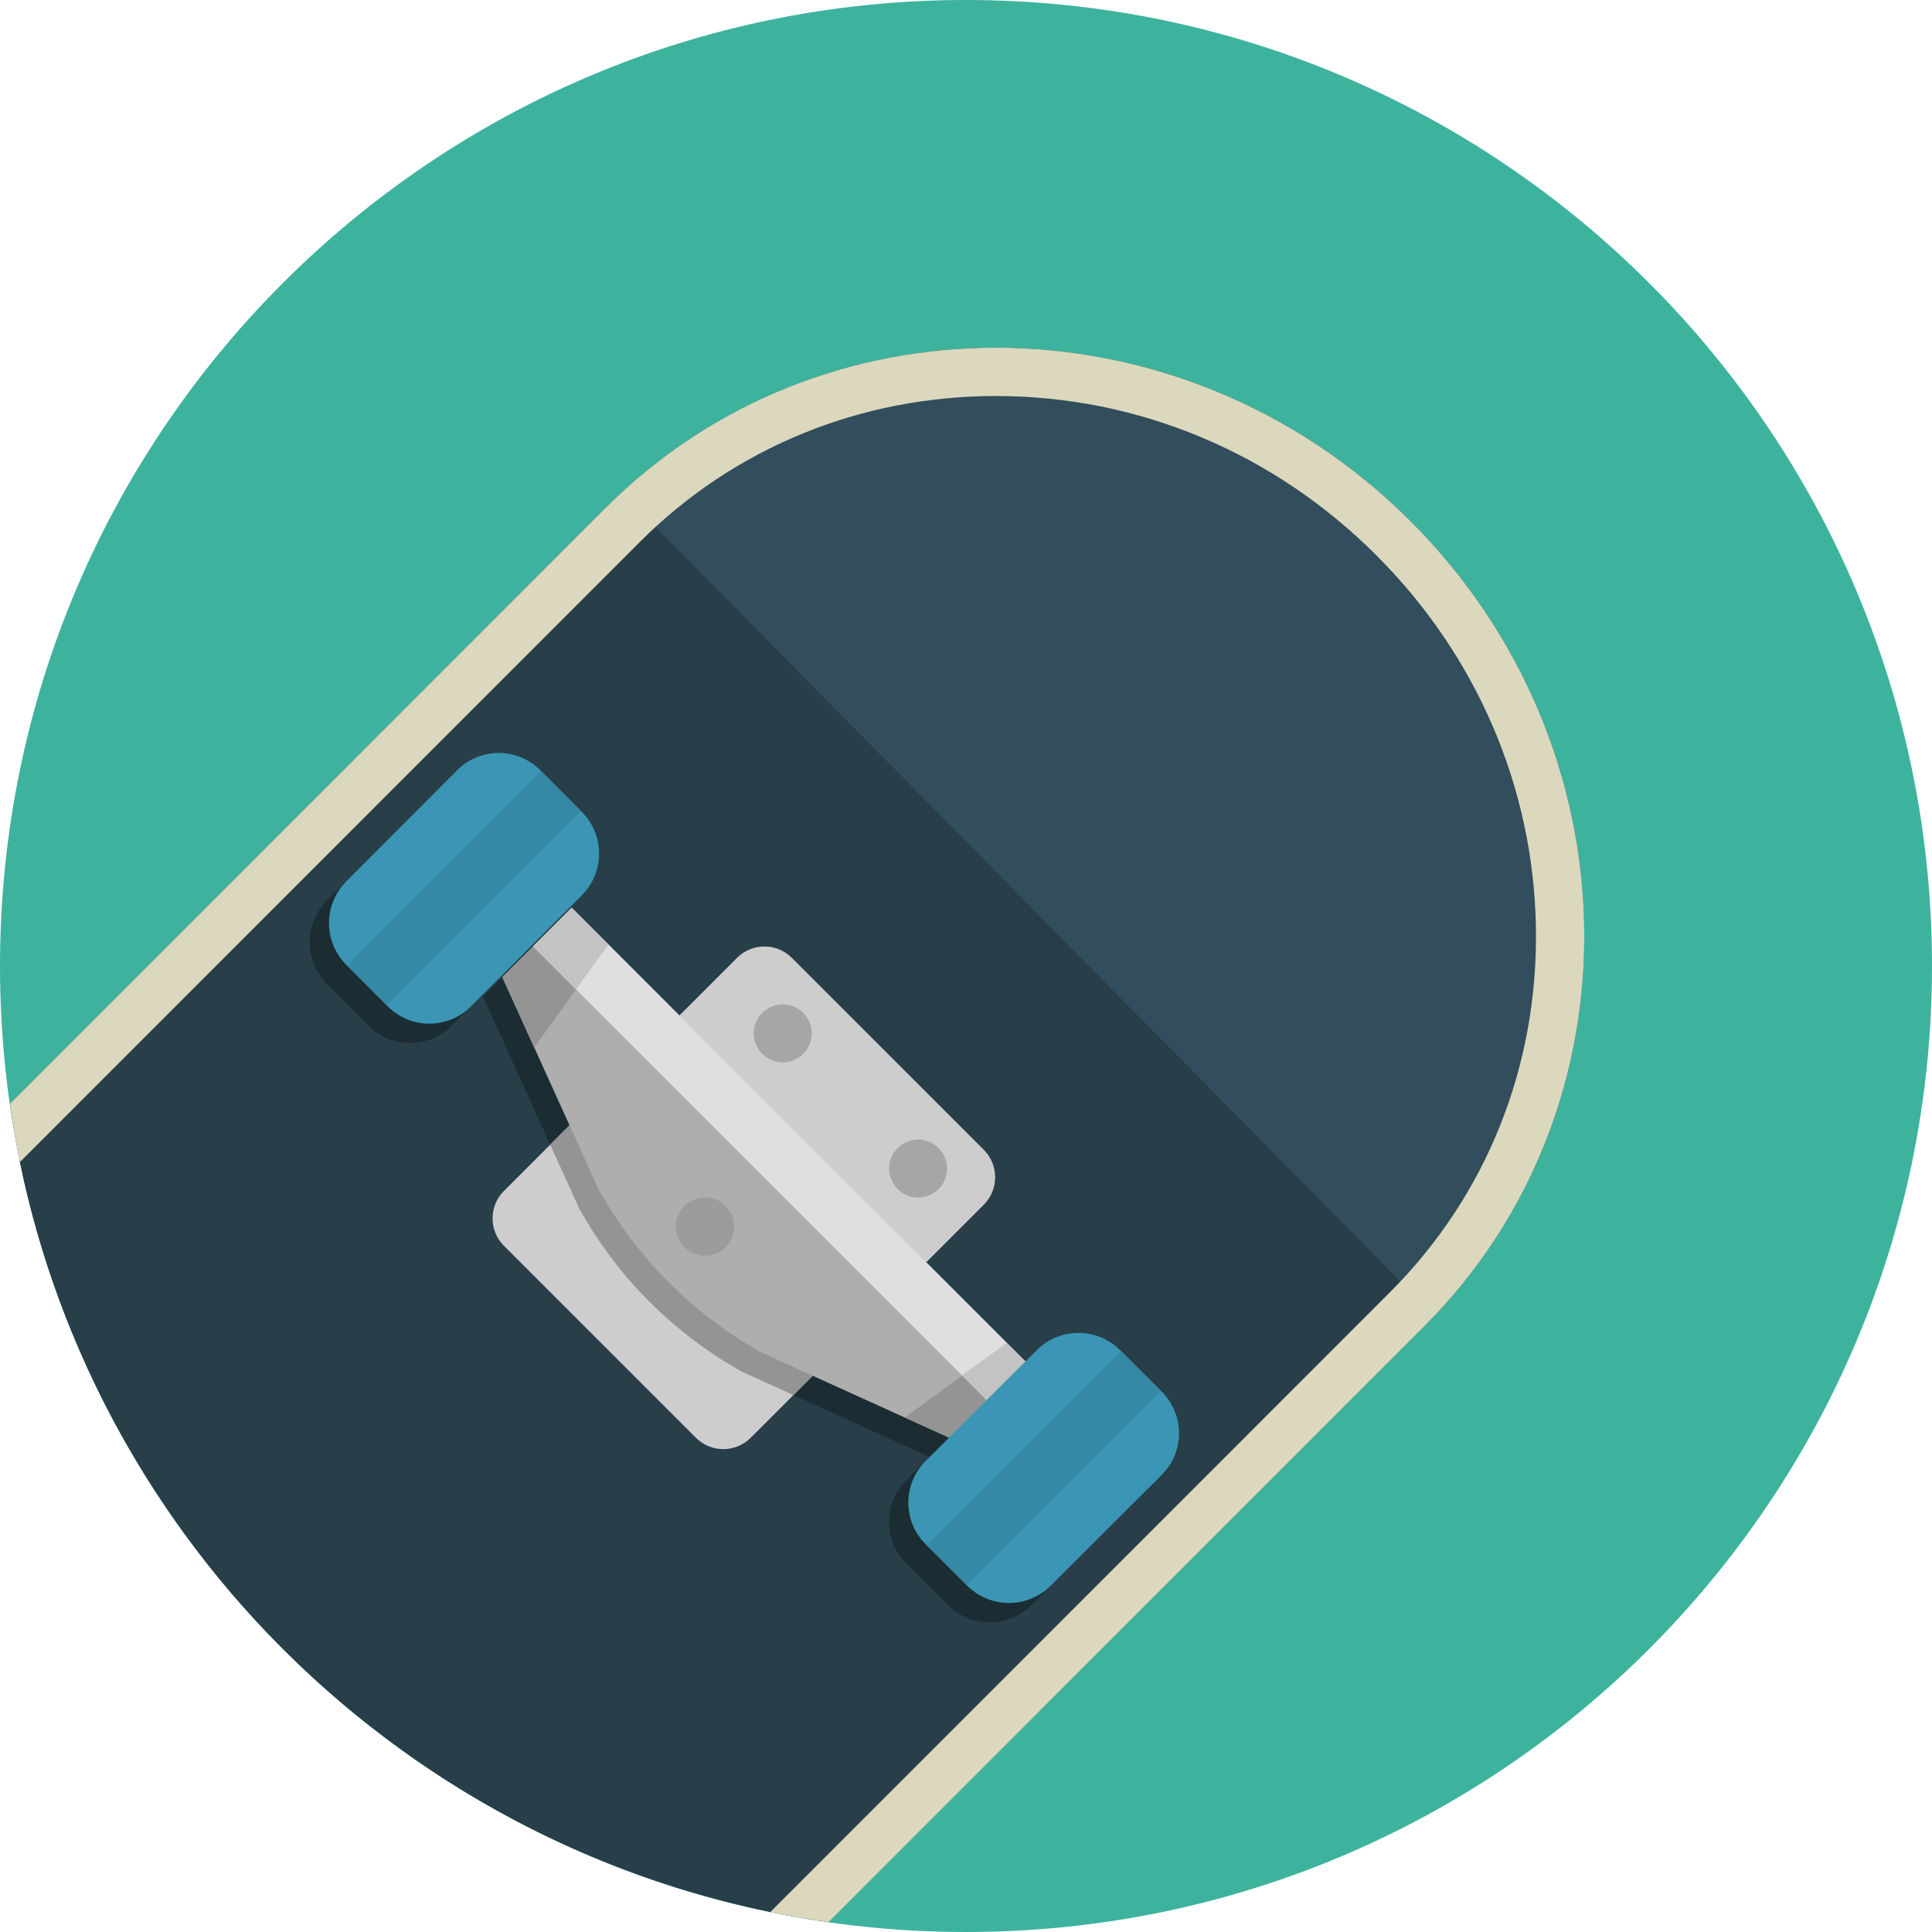 <svg xmlns="http://www.w3.org/2000/svg" width="100" height="100" viewBox="0 0 100 100"><path fill="#3DB39E" d="M50 0c27.614 0 50 22.386 50 50s-22.386 50-50 50-50-22.386-50-50 22.386-50 50-50z"/><path fill="#324D5B" d="M31.357 26.277l-30.844 30.843c3.126 21.913 20.453 39.24 42.366 42.366l30.845-30.845c11.31-11.309 10.993-29.96-.706-41.659s-30.351-12.014-41.661-.705z"/><path fill="#283E49" d="M1.013 60.061c4.068 19.916 19.982 35.506 40.057 39.128l31.93-32.338-39.346-39.851-32.641 33.061z"/><g fill="#1C2C33"><path d="M29.117 43.025l-2.152-2.158c-1.188-1.191-3.115-1.191-4.304 0l-5.74 5.753c-1.188 1.191-1.188 3.123 0 4.313l2.152 2.158c1.189 1.191 3.116 1.191 4.305 0l5.739-5.753c1.19-1.191 1.19-3.122 0-4.313zM59.133 73.035l-2.157-2.152c-1.191-1.189-3.123-1.189-4.314 0l-.588.587-23.484-23.484-3.591 3.592 4.985 10.984c.981 1.768 2.205 3.389 3.635 4.818s3.051 2.653 4.818 3.636l9.685 4.395-1.214 1.211c-1.191 1.188-1.191 3.116 0 4.305l2.158 2.152c1.191 1.188 3.123 1.188 4.314 0l5.752-5.739c1.192-1.19 1.192-3.116.001-4.305z"/></g><path fill-rule="evenodd" clip-rule="evenodd" fill="#CDCDCD" d="M50.922 59.514l-9.936-9.935c-.784-.784-2.055-.784-2.838 0l-12.065 12.064c-.784.784-.784 2.055 0 2.84l9.935 9.935c.784.784 2.055.784 2.839 0l12.065-12.063c.783-.787.783-2.057 0-2.841z"/><path fill="#949494" d="M28.479 59.246l1.505 3.316c.981 1.768 2.205 3.389 3.635 4.818s3.051 2.653 4.818 3.636l2.628 1.192 5.874-5.873-12.774-12.773-5.686 5.684z"/><path fill="#AEAEAE" d="M54.014 71.41l-24.424-24.424-3.591 3.592 4.985 10.984c.981 1.768 2.205 3.389 3.635 4.818 1.43 1.43 3.051 2.653 4.818 3.636l10.984 4.984 3.593-3.59z"/><g fill="#949494"><path d="M31.493 48.889l-1.903-1.903-3.591 3.592 1.652 3.64zM46.831 73.371l3.591 1.63 3.592-3.591-1.9-1.899z"/></g><circle fill="#A6A6A6" cx="47.519" cy="60.484" r="1.5"/><circle fill="#A6A6A6" cx="40.516" cy="53.487" r="1.5"/><circle fill="#9C9C9C" cx="36.489" cy="63.488" r="1.511"/><path fill="#DFDFDF" d="M54.014 71.41l-2 2-24.424-24.424 2-2z"/><g fill="#C3C3C3"><path d="M31.492 48.889l-1.902-1.903-2 2 2.223 2.224zM54.014 71.41l-1.903-1.902-2.321 1.679 2.224 2.223z"/></g><path fill="#3A96B4" d="M60.133 72.035l-2.157-2.152c-1.191-1.189-3.123-1.189-4.314 0l-5.753 5.739c-1.191 1.188-1.191 3.116 0 4.305l2.158 2.152c1.191 1.188 3.123 1.188 4.314 0l5.752-5.739c1.191-1.19 1.191-3.116 0-4.305zm-32.168-32.168c-1.188-1.191-3.115-1.191-4.304 0l-5.74 5.753c-1.188 1.191-1.188 3.123 0 4.314l2.152 2.158c1.189 1.191 3.116 1.191 4.305 0l5.739-5.753c1.189-1.191 1.189-3.123 0-4.314l-2.152-2.158z"/><g fill="#3589A4"><path d="M47.964 79.982l2.055 2.05 10.055-10.055-2.053-2.05zM20.018 52.036l10.055-10.056-2.05-2.054-10.055 10.055z"/></g><path fill="#DBD8BD" d="M51.539 17.998c-7.369 0-14.652 2.75-20.182 8.279l-30.843 30.851c.145 1.015.312 2.023.518 3.018l32.093-32.101c4.867-4.867 11.407-7.547 18.414-7.547 7.389 0 14.389 2.931 19.711 8.253 5.197 5.197 8.127 12.034 8.249 19.25.122 7.185-2.557 13.887-7.543 18.873l-32.089 32.098c.995.204 2.003.371 3.019.516l30.837-30.846c11.31-11.309 10.993-29.96-.706-41.659-5.979-5.98-13.775-8.985-21.478-8.985z"/></svg>
